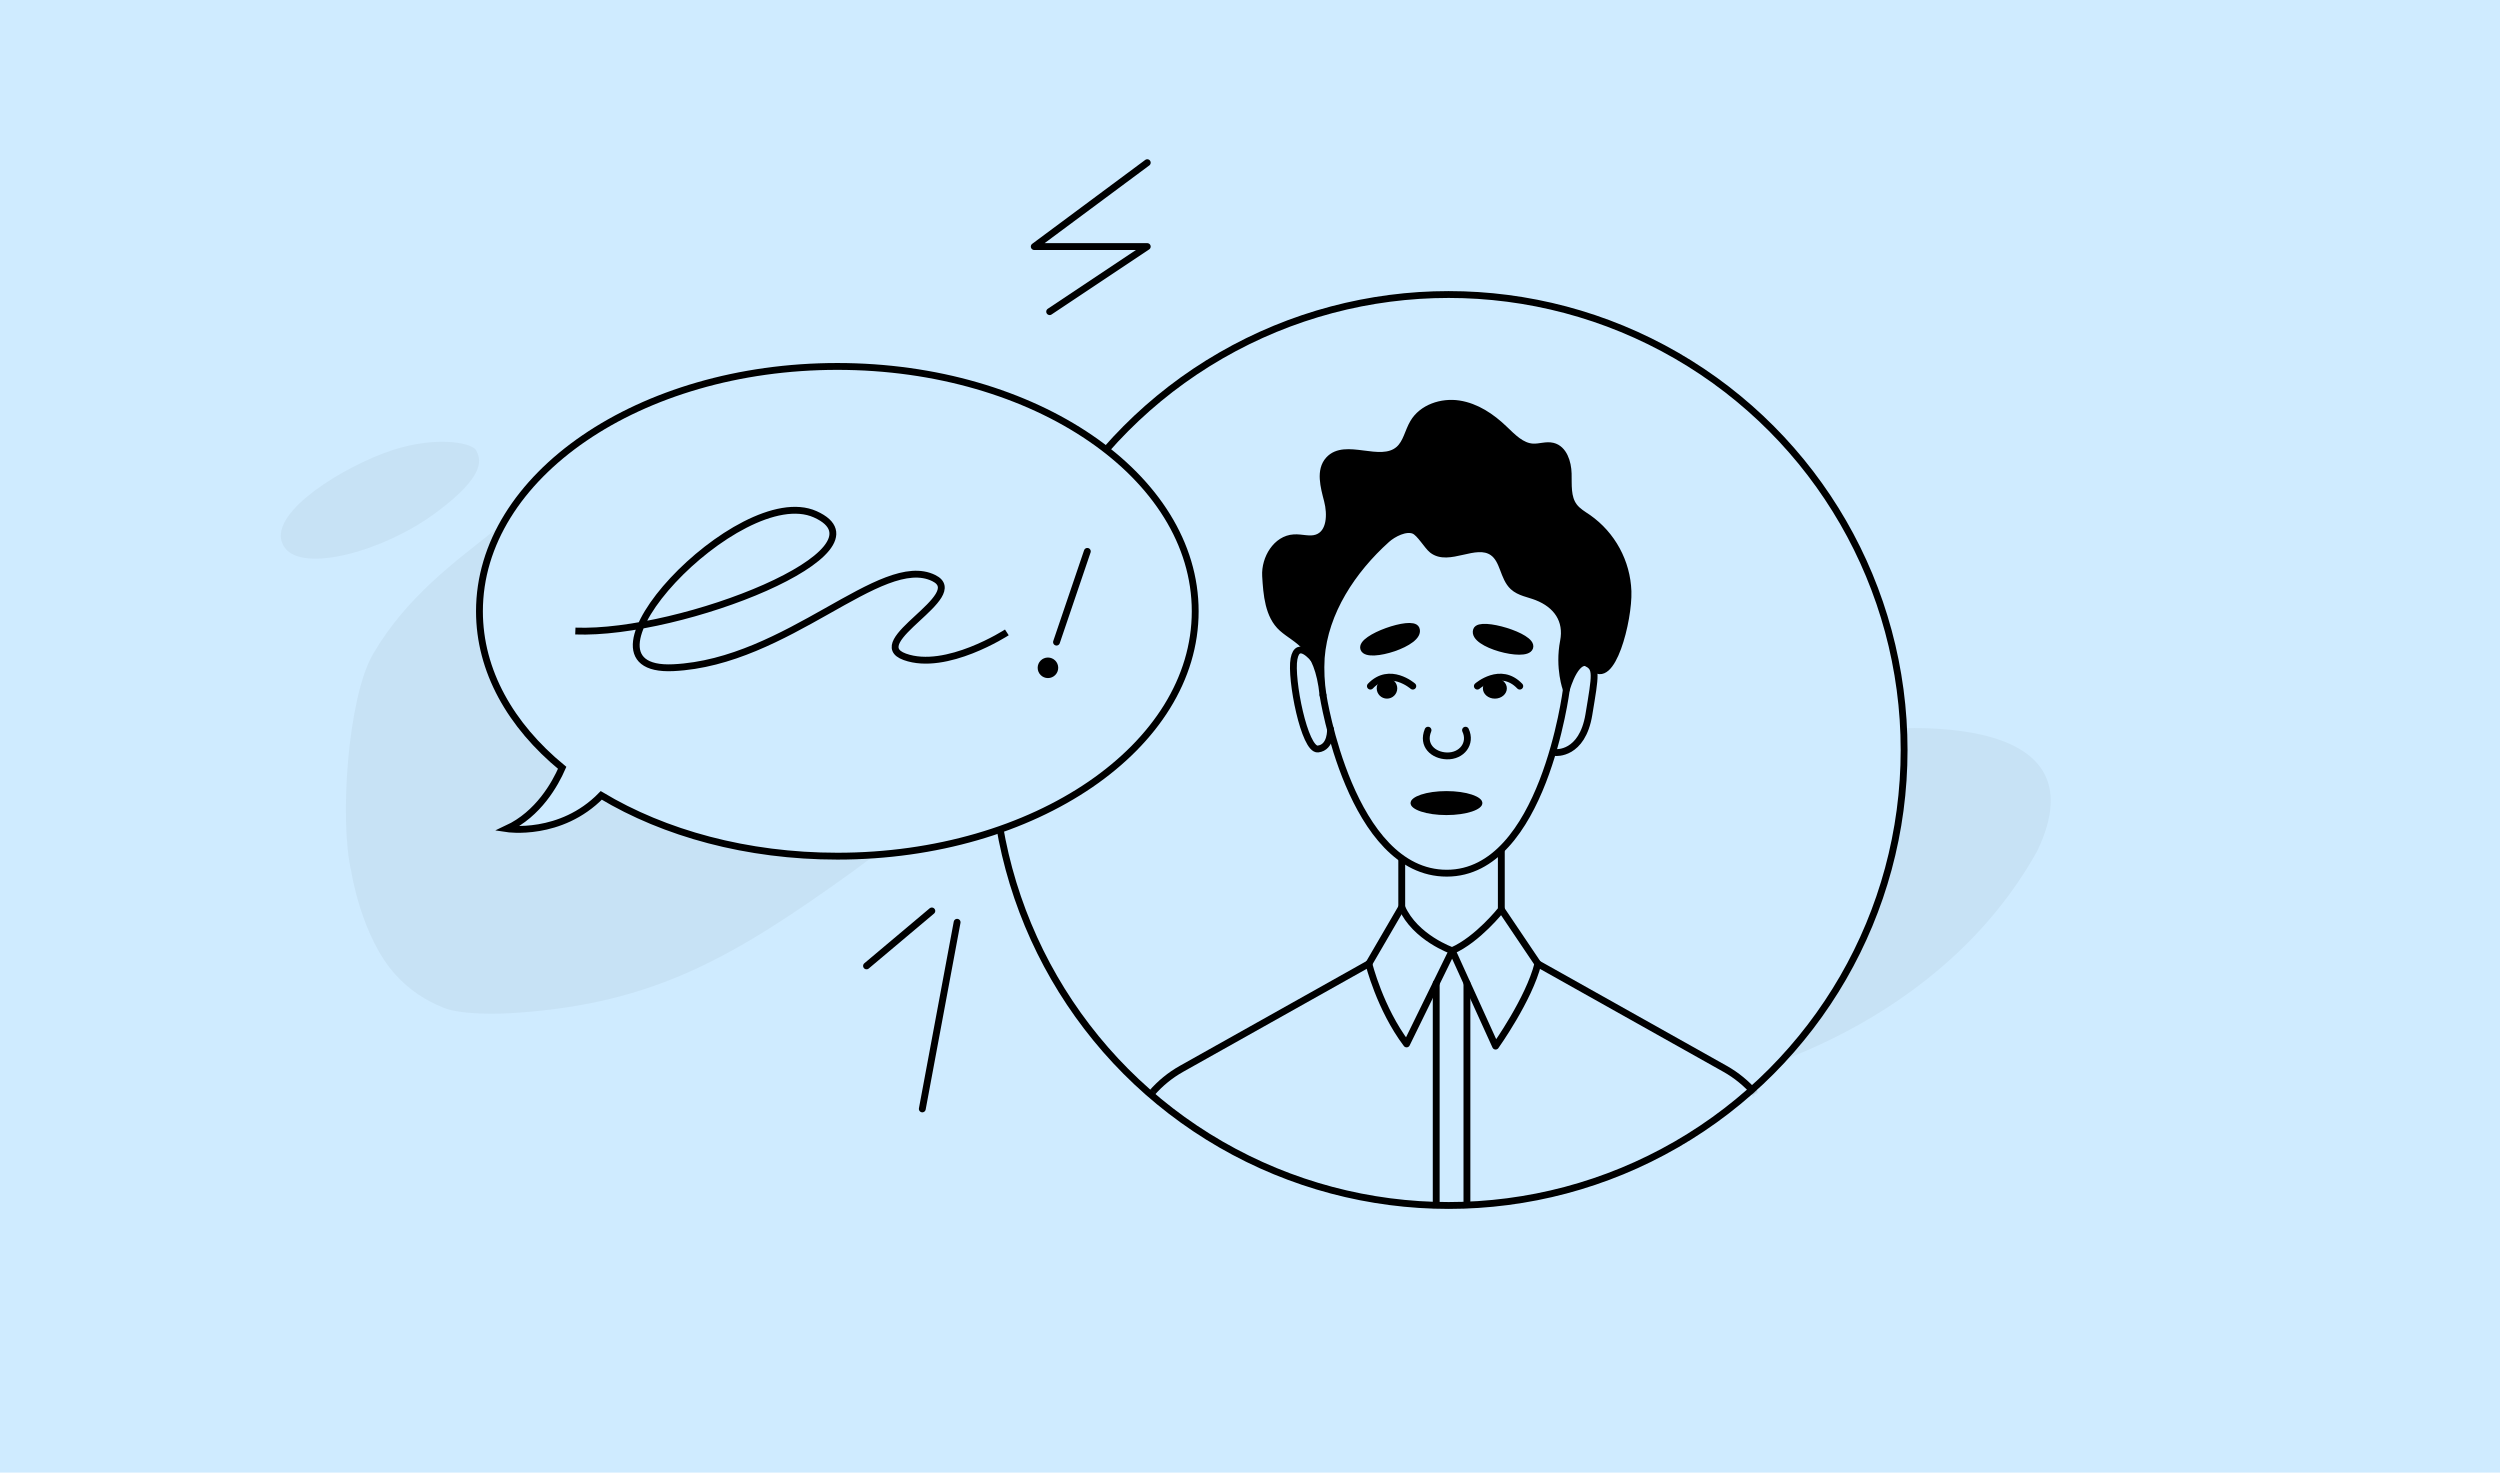 <?xml version="1.0" encoding="UTF-8"?> <svg xmlns="http://www.w3.org/2000/svg" width="730" height="430" viewBox="0 0 730 430" fill="none"><rect width="730" height="430" fill="#CFEBFF"></rect><path d="M594.867 248.5C614.467 207.7 556.367 209.833 524.867 216L485.867 318.5C510.701 315.833 567.267 298.1 594.867 248.5Z" fill="#C7E2F5"></path><circle cx="423" cy="219" r="133" fill="#CFEBFF" stroke="black" stroke-width="2"></circle><mask id="mask0_1459_2" style="mask-type:alpha" maskUnits="userSpaceOnUse" x="290" y="85" width="268" height="268"><circle cx="423.593" cy="218.763" r="132.414" fill="#C4C4C4" stroke="black" stroke-width="2"></circle></mask><g mask="url(#mask0_1459_2)"><path d="M386.313 202.946C385.751 199.355 385.578 195.715 385.797 192.088C386.81 178.697 394.949 166.48 404.901 157.523C406.811 155.8 410.49 153.907 412.898 154.911C414.63 155.64 416.763 159.425 418.229 160.58C423.045 164.338 430.9 157.79 435.893 161.3C439.11 163.565 438.941 168.648 441.829 171.314C443.695 173.037 446.405 173.375 448.768 174.308C454.579 176.583 457.723 181.118 456.55 187.231C455.022 195.077 457.369 201.364 457.369 201.364C457.369 201.364 460.542 189.751 464.993 194.673C470.644 200.893 475.656 181.061 475.371 172.637C475.215 168.414 474.084 164.284 472.068 160.569C470.052 156.855 467.205 153.656 463.749 151.224C462.265 150.211 460.648 149.295 459.582 147.856C457.609 145.19 458 141.583 457.911 138.286C457.823 134.99 456.605 131.08 453.406 130.289C451.532 129.827 449.577 130.627 447.649 130.538C444.263 130.378 441.687 127.597 439.225 125.26C435.529 121.706 431.069 118.712 426.013 117.939C420.957 117.166 415.252 119.049 412.685 123.457C411.165 126.024 410.694 129.303 408.446 131.258C403.026 135.941 392.834 128.974 388.01 134.261C385.211 137.327 386.579 142.143 387.619 146.159C388.658 150.175 388.507 155.657 384.562 157.043C382.43 157.799 380.119 156.892 377.818 157.043C372.7 157.337 369.279 163.041 369.555 168.168C369.874 173.57 370.345 179.817 374.388 183.424C378.653 187.227 384.829 188.347 386.313 202.946Z" fill="black" stroke="black" stroke-width="2" stroke-linecap="round" stroke-linejoin="round"></path><path d="M438.386 248.385V265.587C438.386 265.587 431.517 274.321 424.027 277.6C424.027 277.6 413.231 273.842 409.312 264.912" stroke="black" stroke-width="2" stroke-linecap="round" stroke-linejoin="round"></path><path d="M399.703 281.416C399.703 281.416 402.911 294.469 410.721 304.829L424.049 277.595L436.711 305.469C436.711 305.469 446.485 291.767 449.062 281.416L438.399 265.582" stroke="black" stroke-width="2" stroke-linecap="round" stroke-linejoin="round"></path><path d="M409.308 251.195V264.914L399.703 281.415" stroke="black" stroke-width="2" stroke-linecap="round" stroke-linejoin="round"></path><path d="M416.984 213.215C415.148 217.679 418.574 220.602 422.453 220.724C426.85 220.862 429.762 217.07 427.933 213.215" stroke="black" stroke-width="2" stroke-linecap="round" stroke-linejoin="round"></path><path d="M431.138 184.029C432.094 181.24 447.755 185.86 446.685 189.041C445.616 192.223 429.718 188.11 431.138 184.029Z" fill="black" stroke="black" stroke-width="2" stroke-linecap="round" stroke-linejoin="round"></path><path d="M413.518 183.665C412.43 180.925 397.007 186.285 398.227 189.412C399.446 192.539 415.113 187.68 413.518 183.665Z" fill="black" stroke="black" stroke-width="2" stroke-linecap="round" stroke-linejoin="round"></path><path d="M412.539 200.35C412.539 200.35 405.786 194.441 400.153 200.35" stroke="black" stroke-width="2" stroke-linecap="round" stroke-linejoin="round"></path><path d="M431.387 200.35C431.387 200.35 438.14 194.441 443.773 200.35" stroke="black" stroke-width="2" stroke-linecap="round" stroke-linejoin="round"></path><path d="M454.25 219.743C454.25 219.743 461.989 220.525 463.953 208.654C465.917 196.783 466.334 195.015 463.18 193.549" stroke="black" stroke-width="2" stroke-linecap="round" stroke-linejoin="round"></path><path d="M498.214 423.679C494.589 391.691 502.222 356.47 518.651 330.018" stroke="black" stroke-width="2" stroke-linecap="round" stroke-linejoin="round"></path><path d="M449.039 281.416L503.676 312.071C510.362 315.824 515.526 321.796 518.274 328.953C530.043 359.756 539.962 391.234 547.978 423.219C562.87 483.08 568.415 494.8 562.87 503.49C557.326 512.18 546.743 504.725 514.178 512.171C511.667 512.763 509.188 513.314 506.741 513.824" stroke="black" stroke-width="2" stroke-linecap="round" stroke-linejoin="round"></path><path d="M330.07 330.018C346.508 356.47 353.27 392.367 349.618 424.337" stroke="black" stroke-width="2" stroke-linecap="round" stroke-linejoin="round"></path><path d="M344.437 507.533C341.993 507.009 275.423 490.855 269.879 482.165C264.334 473.475 276.889 449.013 291.204 416.59C306.122 386.504 318.669 359.723 330.442 328.953C333.186 321.793 338.351 315.82 345.041 312.071L399.677 281.416" stroke="black" stroke-width="2" stroke-linecap="round" stroke-linejoin="round"></path><path d="M419.375 287.102V423.582" stroke="black" stroke-width="2" stroke-linecap="round" stroke-linejoin="round"></path><path d="M428.344 287.102V423.555" stroke="black" stroke-width="2" stroke-linecap="round" stroke-linejoin="round"></path><path d="M386.312 202.947C386.312 202.947 394.309 254.971 422.458 254.971C450.608 254.971 457.369 201.365 457.369 201.365" stroke="black" stroke-width="2" stroke-linecap="round" stroke-linejoin="round"></path><path d="M383.572 192.374C383.572 192.374 378.942 186.554 377.85 192.374C376.757 198.194 380.906 219.154 384.842 218.71C388.779 218.266 388.503 212.899 388.503 212.899" stroke="black" stroke-width="2" stroke-linecap="round" stroke-linejoin="round"></path></g><ellipse cx="436.5" cy="201" rx="3.5" ry="3" fill="black"></ellipse><circle cx="405" cy="201" r="3" fill="black"></circle><path opacity="0.04" d="M115.59 284.722C119.718 289.232 124.24 292.105 129.452 294.235C134.665 296.366 145.383 296.136 150.875 295.736C191.219 292.958 214.351 279.407 249.046 254.451C257.519 248.355 294.778 219.744 307.079 200.357C312.131 192.388 318.511 180.84 320.104 171C321.854 160.172 321.339 147.626 315.862 140.092C308.314 129.686 297.912 127.466 283.641 131.349C273.451 134.123 266.045 138.416 255.617 138.393C247.923 138.393 243.599 133.372 240.498 130.698C231.503 122.93 222.884 121.042 211.87 122.409C200.856 123.775 190.342 126.746 180.204 132.118C163.542 140.946 159.306 142.895 144.155 155.045C133.51 163.585 118.72 174.07 108.869 191.094C101.553 203.738 99.061 239.635 102.569 254.451C102.569 254.451 105.509 273.706 115.59 284.722Z" fill="black"></path><path opacity="0.04" d="M83.195 159.979C88.548 167.253 111.765 161.138 127.164 149.791C142.563 138.444 140.206 133.804 139.02 131.494C137.834 129.185 126.167 126.858 111.545 132.525C96.923 138.191 76.871 151.385 83.195 159.979Z" fill="black"></path><path d="M164.156 224.204C149.083 211.827 140 195.884 140 178.5C140 139.005 186.784 107 244.5 107C302.216 107 349 139.005 349 178.5C349 217.995 302.216 250 244.5 250C218.094 250 193.978 243.311 175.57 232.255C163.713 244.392 148.038 241.989 148.038 241.989C157.242 237.703 162.106 228.89 164.156 224.204Z" fill="#CFEBFF" stroke="black" stroke-width="2" stroke-miterlimit="10"></path><path d="M279.477 269.303L269.311 323.802" stroke="black" stroke-width="2" stroke-linecap="round" stroke-linejoin="round"></path><path d="M272.094 266L253.026 282.042" stroke="black" stroke-width="2" stroke-linecap="round" stroke-linejoin="round"></path><path d="M168 184.264C198.997 185.453 261.514 160.676 238.045 150.171C215.904 140.261 163.169 196.553 196.581 194.967C229.994 193.381 257.367 161.271 272.665 168.803C283.131 173.957 252.134 187.435 264.211 191.796C276.288 196.156 294 184.66 294 184.66" stroke="black" stroke-width="2" stroke-miterlimit="10"></path><path d="M431.867 234.5C431.867 234.546 431.84 234.748 431.423 235.077C431.017 235.397 430.367 235.729 429.476 236.026C427.702 236.617 425.189 237 422.367 237C419.545 237 417.032 236.617 415.259 236.026C414.367 235.729 413.717 235.397 413.311 235.077C412.894 234.748 412.867 234.546 412.867 234.5C412.867 234.454 412.894 234.252 413.311 233.923C413.717 233.603 414.367 233.271 415.259 232.974C417.032 232.383 419.545 232 422.367 232C425.189 232 427.702 232.383 429.476 232.974C430.367 233.271 431.017 233.603 431.423 233.923C431.84 234.252 431.867 234.454 431.867 234.5Z" fill="black" stroke="black" stroke-width="2"></path><path d="M335 47.5L302 72H335L306.5 91" stroke="black" stroke-width="2" stroke-linecap="round" stroke-linejoin="round"></path><path d="M317.5 161L308.5 187.5" stroke="black" stroke-width="2" stroke-linecap="round" stroke-linejoin="round"></path><circle cx="306" cy="195" r="3" fill="black"></circle></svg> 
